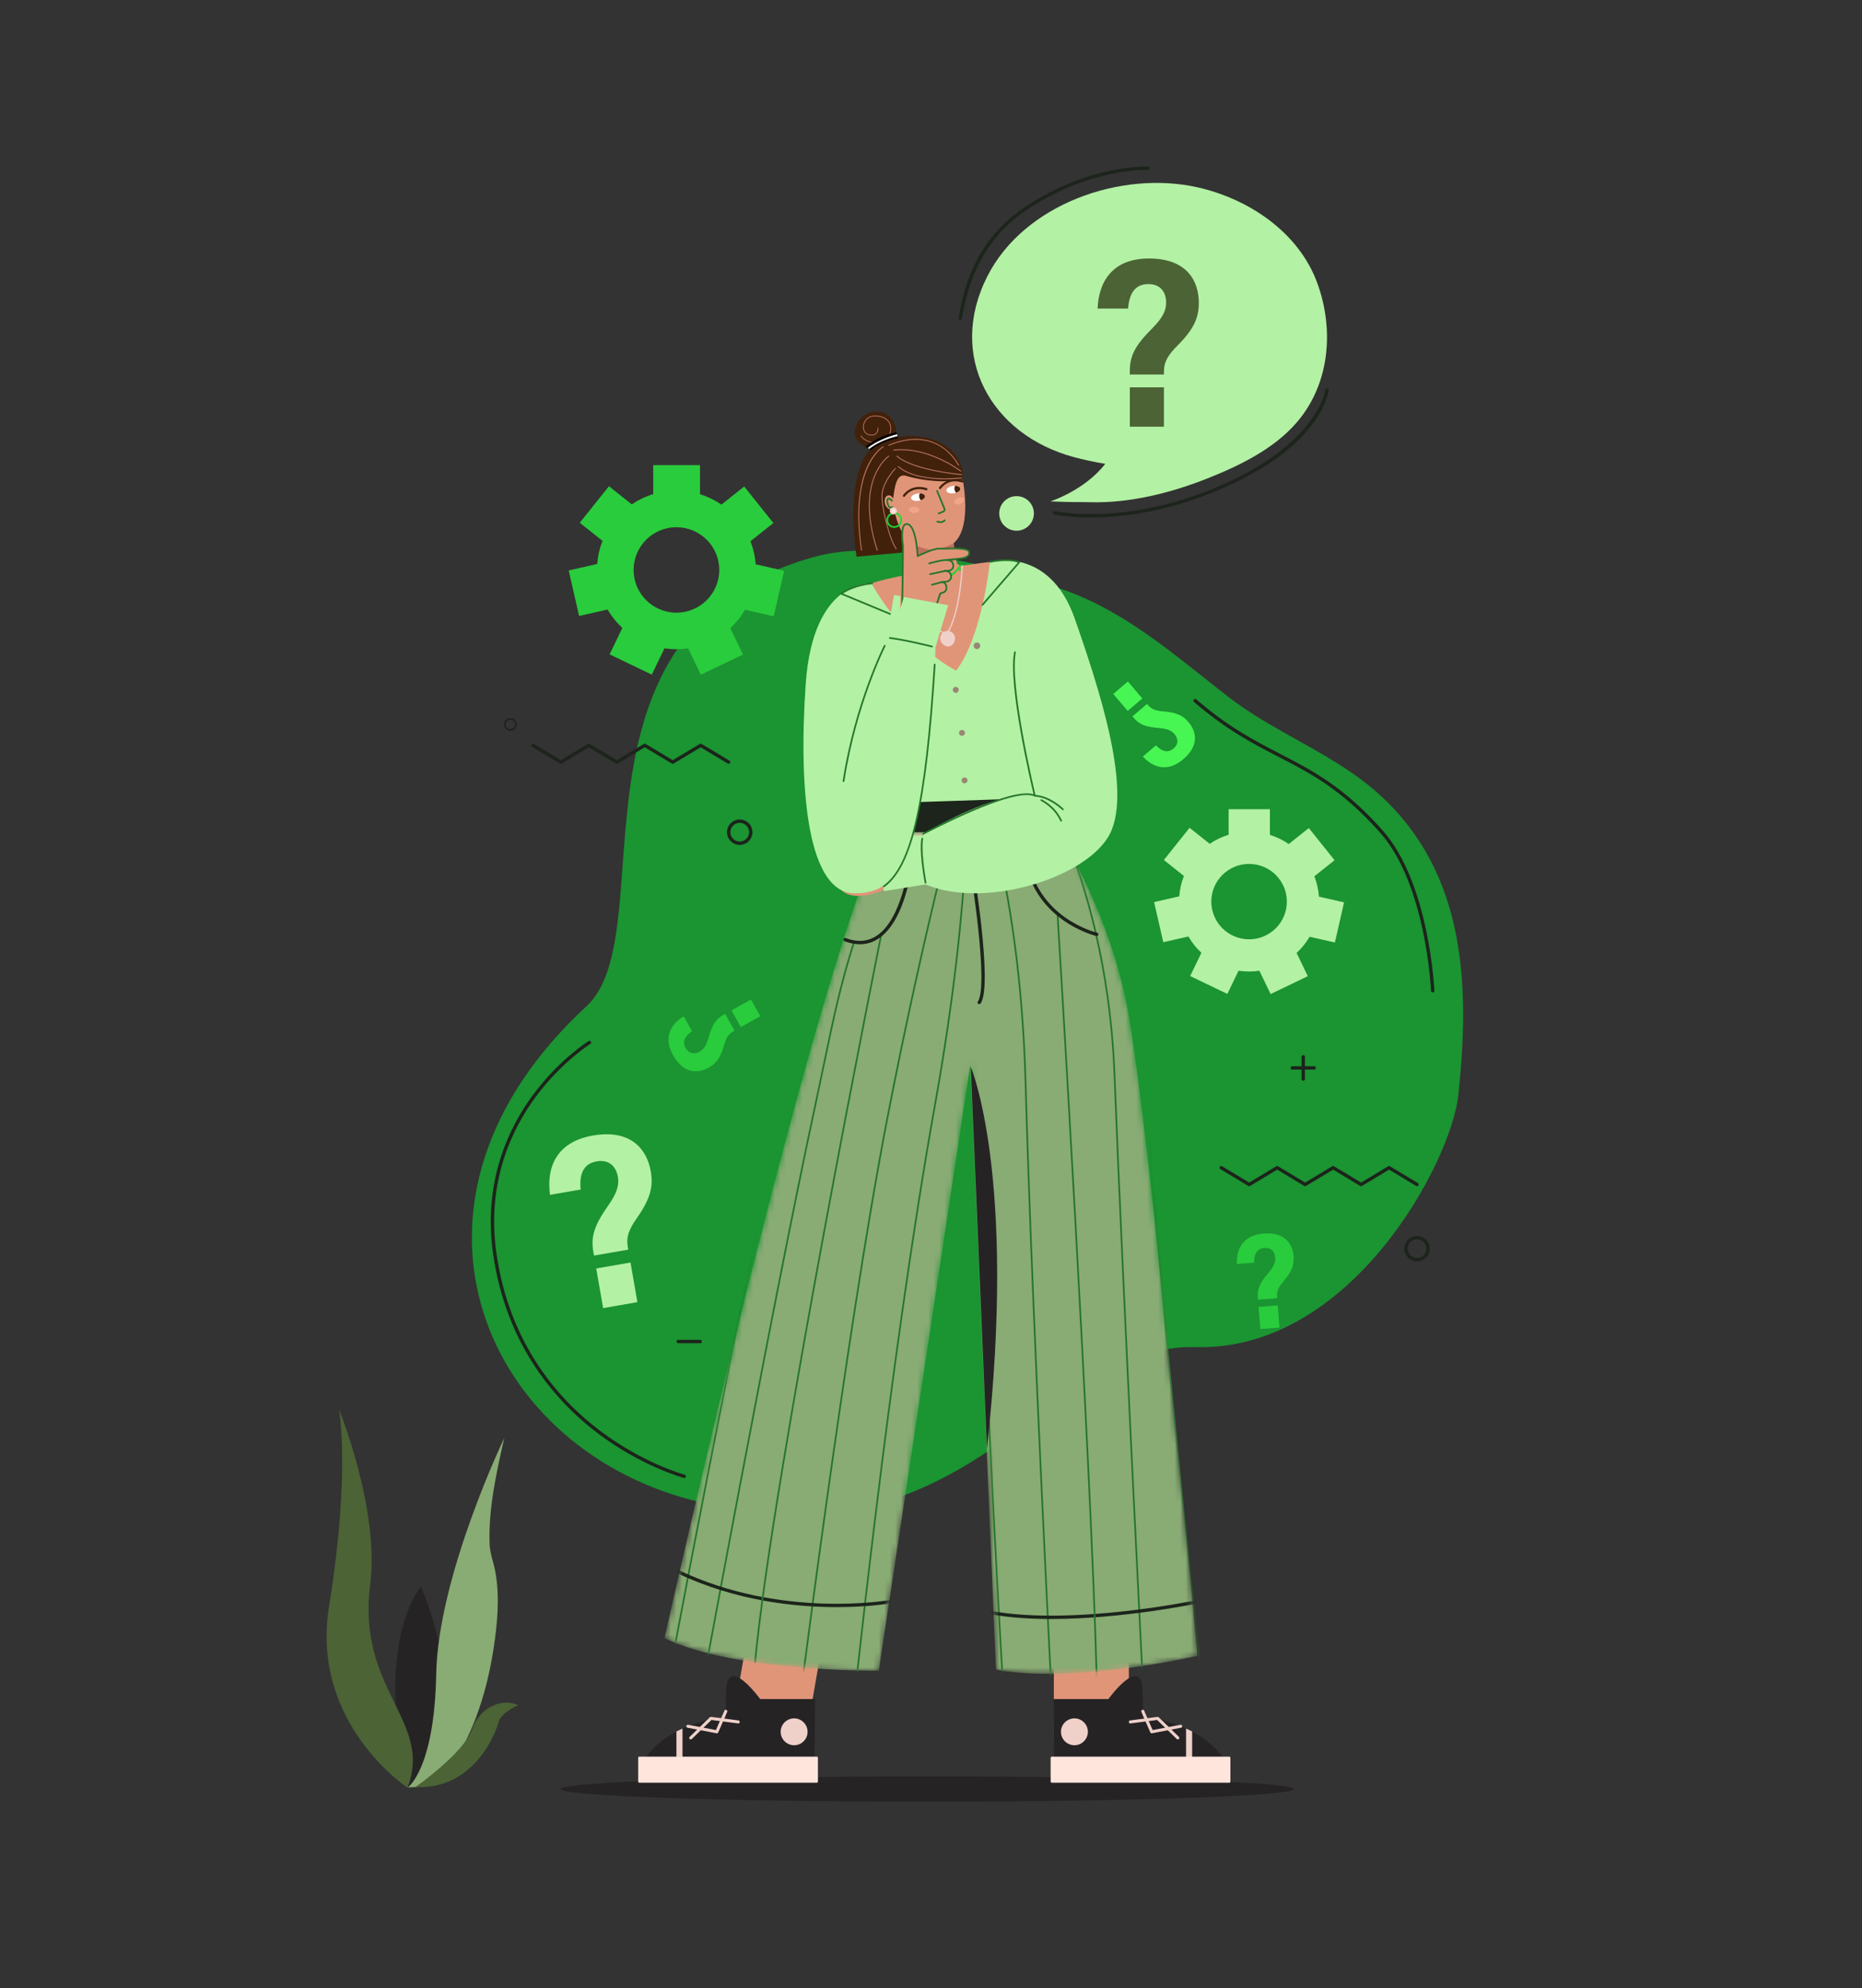 <svg width="340" height="363" viewBox="0 0 340 363" fill="none" xmlns="http://www.w3.org/2000/svg">
<rect x="0" y="0" width="340" height="363" fill="#333333" stroke="none"/>
<path d="M235.104 134.119C231.385 132.024 227.704 129.871 224.334 127.266C214.999 120.051 206.223 112.125 194.965 107.962C182.582 103.383 161.474 98.162 148.848 101.638C100.297 115.003 121.632 170.315 107.086 183.734C68.92 218.942 87.573 263.707 126.187 273.864C177.428 287.343 190.031 245.192 218.358 245.964C246.684 246.737 264.987 212.208 266.295 199.927C268.396 180.198 267.765 159.694 252.099 145.277C247.071 140.65 241.038 137.46 235.104 134.119Z" fill="#1B9432"/>
<path d="M180.334 50.36C187.054 37.224 204.737 31.073 218.651 34.2C228.089 36.322 237.179 42.446 240.551 51.723C243.472 59.758 242.918 69.088 237.661 76.047C233.548 81.494 226.862 84.809 220.647 87.289C213.944 89.962 206.331 91.906 199.069 91.696C197.27 91.644 195.921 91.737 191.808 91.549C191.809 91.549 198.036 89.549 201.818 84.693C199.879 84.372 197.972 83.967 196.126 83.472C180.909 79.398 172.858 64.975 180.334 50.36Z" fill="#B3F1A4"/>
<path d="M169.31 328.963C206.281 328.963 236.251 327.93 236.251 326.655C236.251 325.381 206.281 324.348 169.31 324.348C132.34 324.348 102.37 325.381 102.37 326.655C102.37 327.93 132.34 328.963 169.31 328.963Z" fill="#262325"/>
<path d="M192.429 317.662H206.127V280.536H192.429V317.662Z" fill="#E09579"/>
<path d="M133.075 318.272L146.571 320.613L152.945 284.036L139.45 281.695L133.075 318.272Z" fill="#E09579"/>
<path d="M224.227 322.228C223.195 320.522 221.225 318.02 217.685 316.146V323.124H216.578V315.607C214.452 314.653 211.839 313.928 208.607 313.684C208.607 313.684 208.776 311.835 208.607 308.492C208.285 302.099 202.395 310.222 202.395 310.222H192.353L192.498 324.349H223.56C224.424 324.349 224.674 322.966 224.227 322.228Z" fill="#262325"/>
<path d="M217.685 323.124V316.147C217.332 315.96 216.963 315.78 216.578 315.607V323.124H217.685Z" fill="#EFD1CA"/>
<path d="M198.614 316.598C198.831 315.262 197.922 314.003 196.583 313.786C195.244 313.57 193.982 314.477 193.764 315.813C193.547 317.149 194.456 318.408 195.796 318.625C197.135 318.842 198.397 317.935 198.614 316.598Z" fill="#EFD1CA"/>
<path d="M215.072 317.598C215.003 317.598 214.934 317.572 214.879 317.52L211.292 314.044L206.44 314.677C206.288 314.698 206.149 314.59 206.129 314.438C206.11 314.287 206.216 314.149 206.368 314.129L211.353 313.479C211.437 313.468 211.521 313.496 211.582 313.555L215.266 317.124C215.375 317.23 215.378 317.405 215.271 317.515C215.217 317.57 215.144 317.598 215.072 317.598Z" fill="#EFD1CA"/>
<path d="M210.305 316.479C210.196 316.479 210.095 316.415 210.051 316.313L208.413 312.566C208.352 312.425 208.416 312.263 208.556 312.202C208.698 312.143 208.86 312.205 208.921 312.344L210.47 315.889L215.548 314.922C215.696 314.892 215.844 314.992 215.872 315.141C215.901 315.291 215.803 315.436 215.652 315.464L210.357 316.474C210.339 316.477 210.322 316.479 210.305 316.479Z" fill="#EFD1CA"/>
<path d="M224.467 325.501H192.05C191.938 325.501 191.847 325.411 191.847 325.299V320.946C191.847 320.835 191.938 320.744 192.05 320.744H224.467C224.579 320.744 224.67 320.835 224.67 320.946V325.299C224.67 325.411 224.579 325.501 224.467 325.501Z" fill="#FFE5DC"/>
<path d="M116.973 322.228C118.006 320.522 119.976 318.02 123.515 316.146V323.124H124.623V315.607C126.749 314.653 129.361 313.928 132.593 313.684C132.593 313.684 132.425 311.835 132.593 308.492C132.916 302.099 138.806 310.222 138.806 310.222H148.848L148.703 324.349H117.641C116.776 324.349 116.526 322.966 116.973 322.228Z" fill="#262325"/>
<path d="M123.515 323.124V316.147C123.868 315.96 124.238 315.78 124.623 315.607V323.124H123.515Z" fill="#EFD1CA"/>
<path d="M145.397 318.626C146.737 318.41 147.647 317.152 147.431 315.816C147.215 314.48 145.954 313.571 144.614 313.787C143.275 314.003 142.364 315.261 142.581 316.597C142.797 317.934 144.058 318.842 145.397 318.626Z" fill="#EFD1CA"/>
<path d="M126.128 317.598C126.198 317.598 126.267 317.572 126.321 317.52L129.909 314.044L134.761 314.677C134.912 314.698 135.051 314.59 135.071 314.438C135.091 314.287 134.984 314.149 134.832 314.129L129.848 313.479C129.764 313.468 129.679 313.496 129.619 313.555L125.935 317.124C125.825 317.23 125.823 317.405 125.93 317.515C125.984 317.57 126.056 317.598 126.128 317.598Z" fill="#EFD1CA"/>
<path d="M130.896 316.479C131.004 316.479 131.105 316.415 131.149 316.313L132.787 312.566C132.848 312.425 132.785 312.263 132.644 312.202C132.503 312.143 132.341 312.205 132.28 312.344L130.73 315.889L125.652 314.922C125.505 314.892 125.357 314.992 125.328 315.141C125.3 315.291 125.398 315.436 125.548 315.464L130.844 316.474C130.861 316.477 130.879 316.479 130.896 316.479Z" fill="#EFD1CA"/>
<path d="M116.733 325.501H149.151C149.263 325.501 149.353 325.411 149.353 325.299V320.946C149.353 320.835 149.263 320.744 149.151 320.744H116.733C116.621 320.744 116.53 320.835 116.53 320.946V325.299C116.53 325.411 116.621 325.501 116.733 325.501Z" fill="#FFE5DC"/>
<mask id="mask0_1045_75009" style="mask-type:luminance" maskUnits="userSpaceOnUse" x="121" y="144" width="98" height="162">
<path d="M189.043 145.295C189.043 145.295 201.843 162.342 205.936 184.445C210.03 206.547 218.666 302.335 218.666 302.335C218.666 302.335 196.55 307.511 181.861 304.869L177.177 194.39L160.468 305.057C160.468 305.057 134.096 305.342 121.334 299.096C121.334 299.096 151.547 163.514 164.103 146.697C164.103 146.697 176.04 143.613 189.043 145.295Z" fill="white"/>
</mask>
<g mask="url(#mask0_1045_75009)">
<path d="M188.945 145.277C188.945 145.277 201.843 162.342 205.936 184.444C210.03 206.546 218.666 302.334 218.666 302.334C218.666 302.334 196.55 307.511 181.861 304.868L177.177 194.39L160.468 305.056C160.468 305.056 134.096 305.342 121.334 299.095C121.334 299.095 151.547 163.514 164.103 146.697C164.103 146.697 175.942 143.595 188.945 145.277Z" fill="#89AB74"/>
</g>
<mask id="mask1_1045_75009" style="mask-type:luminance" maskUnits="userSpaceOnUse" x="121" y="144" width="98" height="162">
<path d="M189.043 145.295C189.043 145.295 201.843 162.342 205.936 184.445C210.03 206.547 218.666 302.335 218.666 302.335C218.666 302.335 196.55 307.511 181.861 304.869L177.177 194.39L160.468 305.057C160.468 305.057 134.096 305.342 121.334 299.096C121.334 299.096 151.547 163.514 164.103 146.697C164.103 146.697 176.04 143.613 189.043 145.295Z" fill="white"/>
</mask>
<g mask="url(#mask1_1045_75009)">
<path d="M220.279 314.203C220.202 314.203 220.135 314.146 220.126 314.067C220.039 313.298 211.311 236.668 209.168 198.546C208.051 178.656 202.645 162.949 198.307 153.275C193.606 142.792 189.112 136.938 189.067 136.88C189.015 136.813 189.027 136.717 189.095 136.665C189.161 136.613 189.258 136.625 189.31 136.693C189.355 136.751 193.867 142.627 198.583 153.14C202.934 162.839 208.355 178.587 209.475 198.529C211.618 236.643 220.344 313.263 220.432 314.032C220.442 314.117 220.381 314.193 220.297 314.202C220.291 314.203 220.285 314.203 220.279 314.203Z" fill="#24752B"/>
<path d="M209.039 314.524C208.958 314.524 208.89 314.46 208.886 314.378C208.845 313.583 204.822 234.405 203.355 196.302C202.59 176.421 197.968 161.375 194.225 152.255C190.17 142.373 186.245 137.124 186.206 137.072C186.155 137.005 186.168 136.908 186.236 136.857C186.304 136.806 186.401 136.819 186.452 136.887C186.491 136.939 190.435 142.211 194.505 152.126C198.259 161.271 202.895 176.357 203.663 196.29C205.129 234.391 209.152 313.567 209.193 314.362C209.197 314.447 209.131 314.519 209.047 314.523C209.044 314.524 209.041 314.524 209.039 314.524Z" fill="#24752B"/>
<path d="M192.353 315.761C192.271 315.761 192.203 315.697 192.199 315.615C192.161 314.896 188.386 243.203 187.105 197.421C186.041 159.378 177.246 138.743 177.158 138.539C177.124 138.461 177.16 138.371 177.238 138.337C177.317 138.303 177.407 138.339 177.441 138.417C177.529 138.621 186.346 159.304 187.413 197.413C188.693 243.191 192.469 314.88 192.507 315.599C192.511 315.684 192.446 315.756 192.361 315.76C192.358 315.761 192.356 315.761 192.353 315.761Z" fill="#24752B"/>
<path d="M183.584 315.165C183.503 315.165 183.436 315.102 183.431 315.021C183.384 314.264 178.721 238.857 178.604 200.783C178.604 200.698 178.673 200.629 178.757 200.629C178.758 200.629 178.758 200.629 178.758 200.629C178.843 200.629 178.911 200.697 178.912 200.782C179.028 238.847 183.691 314.245 183.738 315.002C183.743 315.087 183.679 315.16 183.594 315.165C183.591 315.165 183.587 315.165 183.584 315.165Z" fill="#24752B"/>
<path d="M155.385 316.258C155.38 316.258 155.375 316.258 155.369 316.257C155.285 316.249 155.223 316.173 155.232 316.089C155.299 315.422 162.106 248.895 170.56 201.803C177.741 161.801 176.474 139.684 176.461 139.466C176.455 139.381 176.52 139.308 176.605 139.303C176.696 139.299 176.763 139.362 176.768 139.447C176.782 139.666 178.051 161.814 170.863 201.857C162.411 248.938 155.606 315.454 155.538 316.12C155.53 316.199 155.463 316.258 155.385 316.258Z" fill="#24752B"/>
<path d="M145.019 318.807C145.012 318.807 145.006 318.807 145 318.806C144.915 318.796 144.855 318.719 144.866 318.635C144.959 317.886 154.276 243.346 161.875 204.154C169.128 166.747 175.857 143.1 175.925 142.865C175.948 142.784 176.032 142.737 176.115 142.76C176.197 142.783 176.244 142.868 176.22 142.949C176.153 143.184 169.427 166.819 162.177 204.212C154.581 243.394 145.265 317.924 145.171 318.673C145.162 318.75 145.095 318.807 145.019 318.807Z" fill="#24752B"/>
<path d="M127.079 314.524C127.07 314.524 127.061 314.524 127.052 314.522C126.968 314.507 126.913 314.427 126.928 314.343C127.064 313.596 140.664 239.151 148.697 201.869C149.327 198.946 149.884 196.274 150.375 193.917C152.095 185.662 153.338 179.698 155.8 171.965C155.825 171.884 155.912 171.839 155.993 171.865C156.074 171.89 156.118 171.977 156.093 172.057C153.636 179.776 152.394 185.733 150.676 193.979C150.185 196.337 149.628 199.009 148.998 201.934C140.966 239.21 127.367 313.651 127.23 314.398C127.217 314.472 127.152 314.524 127.079 314.524Z" fill="#24752B"/>
<path d="M121.334 310.893C121.325 310.893 121.315 310.893 121.306 310.891C121.223 310.875 121.167 310.796 121.182 310.712C121.311 310.013 134.166 240.328 143.842 198.513C152.455 161.29 166.378 137.859 166.518 137.627C166.562 137.554 166.657 137.531 166.729 137.574C166.802 137.618 166.825 137.712 166.782 137.785C166.642 138.017 152.743 161.41 144.142 198.582C134.467 240.39 121.614 310.069 121.485 310.768C121.471 310.842 121.407 310.893 121.334 310.893Z" fill="#24752B"/>
</g>
<mask id="mask2_1045_75009" style="mask-type:luminance" maskUnits="userSpaceOnUse" x="121" y="144" width="98" height="162">
<path d="M189.043 145.295C189.043 145.295 201.843 162.342 205.936 184.445C210.03 206.547 218.666 302.335 218.666 302.335C218.666 302.335 196.55 307.511 181.861 304.869L177.177 194.39L160.468 305.057C160.468 305.057 134.096 305.342 121.334 299.096C121.334 299.096 151.547 163.514 164.103 146.697C164.103 146.697 176.04 143.613 189.043 145.295Z" fill="white"/>
</mask>
<g mask="url(#mask2_1045_75009)">
<path d="M191.946 295.609C188.17 295.609 184.425 295.376 181.038 294.773C180.871 294.744 180.76 294.584 180.789 294.417C180.819 294.25 180.977 294.138 181.146 294.169C196.123 296.832 218.243 292.223 218.464 292.176C218.63 292.142 218.794 292.247 218.829 292.413C218.864 292.579 218.758 292.742 218.592 292.777C218.419 292.814 205.002 295.609 191.946 295.609Z" fill="#1C241B"/>
</g>
<mask id="mask3_1045_75009" style="mask-type:luminance" maskUnits="userSpaceOnUse" x="121" y="144" width="98" height="162">
<path d="M189.043 145.295C189.043 145.295 201.843 162.342 205.936 184.445C210.03 206.547 218.666 302.335 218.666 302.335C218.666 302.335 196.55 307.511 181.861 304.869L177.177 194.39L160.468 305.057C160.468 305.057 134.096 305.342 121.334 299.096C121.334 299.096 151.547 163.514 164.103 146.697C164.103 146.697 176.04 143.613 189.043 145.295Z" fill="white"/>
</mask>
<g mask="url(#mask3_1045_75009)">
<path d="M152.789 293.441C145.256 293.441 134.298 292.331 123.665 287.238C123.512 287.164 123.447 286.981 123.521 286.828C123.595 286.676 123.779 286.611 123.931 286.685C142.504 295.582 162.074 292.21 162.27 292.175C162.437 292.143 162.597 292.256 162.627 292.423C162.657 292.589 162.546 292.749 162.379 292.779C162.293 292.794 158.539 293.441 152.789 293.441Z" fill="#1C241B"/>
</g>
<mask id="mask4_1045_75009" style="mask-type:luminance" maskUnits="userSpaceOnUse" x="121" y="144" width="98" height="162">
<path d="M189.043 145.295C189.043 145.295 201.843 162.342 205.936 184.445C210.03 206.547 218.666 302.335 218.666 302.335C218.666 302.335 196.55 307.511 181.861 304.869L177.177 194.39L160.468 305.057C160.468 305.057 134.096 305.342 121.334 299.096C121.334 299.096 151.547 163.514 164.103 146.697C164.103 146.697 176.04 143.613 189.043 145.295Z" fill="white"/>
</mask>
<g mask="url(#mask4_1045_75009)">
<path d="M200.261 306.799C200.178 306.799 200.11 306.733 200.108 306.65C199.129 267.71 193.009 167.871 192.948 166.868C192.943 166.783 193.007 166.71 193.092 166.705C193.178 166.703 193.25 166.765 193.255 166.849C193.316 167.853 199.436 267.697 200.415 306.642C200.417 306.727 200.35 306.797 200.265 306.799C200.264 306.799 200.263 306.799 200.261 306.799Z" fill="#24752B"/>
</g>
<mask id="mask5_1045_75009" style="mask-type:luminance" maskUnits="userSpaceOnUse" x="121" y="144" width="98" height="162">
<path d="M189.043 145.295C189.043 145.295 201.843 162.342 205.936 184.445C210.03 206.547 218.666 302.335 218.666 302.335C218.666 302.335 196.55 307.511 181.861 304.869L177.177 194.39L160.468 305.057C160.468 305.057 134.096 305.342 121.334 299.096C121.334 299.096 151.547 163.514 164.103 146.697C164.103 146.697 176.04 143.613 189.043 145.295Z" fill="white"/>
</mask>
<g mask="url(#mask5_1045_75009)">
<path d="M137.872 303.677C137.867 303.677 137.862 303.677 137.858 303.677C137.773 303.669 137.711 303.594 137.719 303.509C140.889 269.68 160.575 171.558 160.774 170.571C160.791 170.487 160.872 170.433 160.955 170.45C161.038 170.467 161.092 170.548 161.076 170.631C160.877 171.618 141.194 269.724 138.025 303.538C138.017 303.618 137.951 303.677 137.872 303.677Z" fill="#24752B"/>
</g>
<path d="M164.39 151.947H190.948V145.712H164.39V151.947Z" fill="#1C241B"/>
<path d="M178.803 183.352C178.741 183.352 178.679 183.334 178.624 183.295C178.486 183.197 178.454 183.005 178.552 182.867C180.335 180.373 178.008 163.646 176.961 157.41C176.933 157.243 177.046 157.085 177.214 157.057C177.38 157.029 177.54 157.142 177.568 157.309C177.723 158.234 181.349 180.013 179.053 183.223C178.993 183.308 178.899 183.352 178.803 183.352Z" fill="#1C241B"/>
<path d="M200.262 170.908C200.24 170.908 200.217 170.906 200.194 170.901C200.075 170.874 188.254 168.086 186.953 155.646C186.935 155.477 187.058 155.326 187.227 155.308C187.398 155.291 187.547 155.413 187.565 155.582C188.82 167.576 200.214 170.276 200.329 170.302C200.495 170.339 200.599 170.503 200.562 170.669C200.529 170.812 200.402 170.908 200.262 170.908Z" fill="#1C241B"/>
<path d="M157.014 172.408C156.124 172.408 155.189 172.225 154.215 171.858C154.056 171.798 153.975 171.621 154.035 171.462C154.096 171.303 154.273 171.224 154.432 171.283C156.482 172.056 158.328 171.948 159.919 170.962C164.901 167.873 166.002 157.224 166.013 157.117C166.029 156.948 166.179 156.825 166.349 156.841C166.518 156.858 166.642 157.008 166.625 157.177C166.581 157.627 165.484 168.234 160.245 171.483C159.25 172.1 158.169 172.408 157.014 172.408Z" fill="#1C241B"/>
<path d="M164.34 161.167C164.34 161.167 157.01 165.365 153.84 162.712C150.669 160.059 154.903 154.688 154.903 154.688L164.34 161.167Z" fill="#E09579"/>
<path d="M166.05 103.977L165.159 96.469L173.809 97.246L174.639 102.502C174.719 103.012 175.196 103.361 175.707 103.287C178.655 102.86 180.758 102.595 180.758 102.595C180.758 102.595 181.511 126.3 174.442 124.258C167.373 122.215 159.148 106.495 159.148 106.495C160.626 105.997 162.839 105.488 165.294 105.01C165.778 104.916 166.108 104.465 166.05 103.977Z" fill="#E09579"/>
<path d="M156.093 79.09C156.093 81.274 159.084 82.275 161.273 82.275C163.463 82.275 163.638 81.274 163.638 79.09C163.638 76.906 162.247 75.135 160.058 75.135C157.868 75.135 156.093 76.906 156.093 79.09Z" fill="#42210B"/>
<path d="M156.408 101.642C156.408 101.642 153.497 84.293 160.591 80.86C166.74 77.884 176.216 80.285 175.793 87.61C175.793 87.61 168.766 88.778 165.057 86.979C163.638 86.29 164.652 93.646 165.276 97.904C165.525 99.604 165.608 100.814 165.608 100.814L156.408 101.642Z" fill="#42210B"/>
<path d="M166.668 99.292C164.796 98.149 163.828 95.631 163.304 93.197C163.304 93.197 161.74 93.235 161.57 91.731C161.399 90.227 162.661 90.186 162.976 90.896C163.236 91.483 163.1 88.699 164.051 87.321C164.34 86.901 164.871 86.717 165.359 86.865C166.836 87.312 171.075 88.379 175.793 87.609C175.793 87.609 178.198 99.346 172.021 100.044C172.021 100.044 169.009 100.72 166.668 99.292Z" fill="#E09579"/>
<path d="M172.566 87.505C169.909 87.505 166.143 87.13 163.968 85.249C163.934 85.219 163.931 85.168 163.96 85.134C163.99 85.1 164.041 85.096 164.075 85.125C167.617 88.19 175.5 87.189 175.579 87.178C175.624 87.173 175.665 87.204 175.671 87.249C175.677 87.293 175.645 87.334 175.601 87.34C175.569 87.344 174.305 87.505 172.566 87.505Z" fill="#BC7964"/>
<path d="M175.59 86.734C175.587 86.734 175.585 86.734 175.583 86.734C175.497 86.727 166.892 86.031 163.713 83.335C163.679 83.306 163.674 83.254 163.704 83.22C163.733 83.186 163.785 83.182 163.819 83.211C166.958 85.873 175.51 86.564 175.596 86.571C175.641 86.575 175.675 86.614 175.671 86.659C175.668 86.701 175.632 86.734 175.59 86.734Z" fill="#BC7964"/>
<path d="M175.43 86.097C175.413 86.097 175.395 86.091 175.38 86.08C175.321 86.035 169.42 81.549 163.2 82.27C163.156 82.276 163.115 82.244 163.11 82.199C163.104 82.154 163.136 82.114 163.181 82.109C169.469 81.381 175.42 85.905 175.48 85.951C175.516 85.978 175.522 86.03 175.495 86.065C175.479 86.086 175.454 86.097 175.43 86.097Z" fill="#BC7964"/>
<path d="M175.047 85.044C175.016 85.044 174.987 85.027 174.973 84.998C174.964 84.979 174.065 83.123 172.065 81.758C170.222 80.499 167.036 79.41 162.327 81.371C162.286 81.388 162.238 81.369 162.221 81.327C162.203 81.286 162.223 81.238 162.265 81.221C171.418 77.409 175.084 84.852 175.12 84.928C175.139 84.968 175.122 85.017 175.082 85.036C175.07 85.042 175.058 85.044 175.047 85.044Z" fill="#BC7964"/>
<path d="M163.638 100.285C163.613 100.285 163.588 100.273 163.572 100.25C162.337 98.52 160.751 92.231 161.001 90.055C161.257 87.822 163.397 85.504 163.419 85.481C163.45 85.448 163.502 85.446 163.534 85.477C163.567 85.507 163.569 85.559 163.538 85.592C163.517 85.615 161.413 87.894 161.163 90.073C160.916 92.226 162.484 98.445 163.705 100.156C163.731 100.193 163.722 100.244 163.686 100.27C163.671 100.28 163.655 100.285 163.638 100.285Z" fill="#BC7964"/>
<path d="M160.187 100.539C160.153 100.539 160.121 100.517 160.109 100.483C157.923 93.79 158.617 89.453 159.584 86.993C160.635 84.319 162.234 83.216 162.25 83.205C162.288 83.18 162.339 83.19 162.364 83.227C162.389 83.264 162.379 83.315 162.342 83.34C162.326 83.351 160.763 84.432 159.731 87.065C158.777 89.499 158.096 93.793 160.265 100.433C160.279 100.475 160.255 100.521 160.212 100.535C160.204 100.538 160.195 100.539 160.187 100.539Z" fill="#BC7964"/>
<path d="M157.311 100.54C157.271 100.54 157.236 100.51 157.23 100.47C156.039 92.421 157.184 87.701 158.355 85.158C159.63 82.389 161.17 81.546 161.235 81.512C161.275 81.49 161.324 81.505 161.346 81.545C161.367 81.585 161.352 81.634 161.312 81.655C161.25 81.689 155.128 85.153 157.392 100.446C157.398 100.491 157.367 100.532 157.323 100.539C157.319 100.539 157.315 100.54 157.311 100.54Z" fill="#BC7964"/>
<path d="M162.663 92.849C162.531 92.849 162.403 92.792 162.288 92.679C161.911 92.307 161.721 91.314 161.971 91.018C162.047 90.928 162.149 90.88 162.265 90.879C162.266 90.879 162.267 90.879 162.268 90.879C162.588 90.879 162.923 91.246 162.987 91.32C163.043 91.383 163.036 91.48 162.972 91.536C162.908 91.592 162.811 91.585 162.755 91.521C162.633 91.381 162.402 91.186 162.268 91.186C162.255 91.189 162.228 91.191 162.206 91.216C162.108 91.333 162.186 92.146 162.504 92.46C162.586 92.54 162.684 92.595 162.851 92.452C162.914 92.397 163.012 92.403 163.068 92.468C163.123 92.532 163.116 92.629 163.052 92.684C162.924 92.794 162.792 92.849 162.663 92.849Z" fill="#24752B"/>
<path d="M160.086 80.931C158.828 80.931 157.407 80.284 157.204 79.616C157.193 79.579 157.213 79.541 157.25 79.529C157.287 79.518 157.326 79.539 157.337 79.576C157.504 80.128 158.8 80.793 160.084 80.793C160.093 80.793 160.102 80.793 160.112 80.793C160.806 80.787 162.031 80.571 162.431 79.179C162.73 78.137 162.575 77.319 161.971 76.749C161.152 75.977 159.695 75.898 159 76.139C158.069 76.463 157.654 77.385 157.726 78.127C157.791 78.801 158.206 79.257 158.835 79.347C159.319 79.416 159.687 79.335 159.93 79.106C160.304 78.755 160.26 78.162 160.259 78.156C160.256 78.118 160.285 78.084 160.323 78.081C160.36 78.077 160.394 78.106 160.398 78.144C160.4 78.171 160.449 78.808 160.026 79.207C159.75 79.466 159.343 79.559 158.815 79.484C158.129 79.386 157.658 78.871 157.588 78.141C157.51 77.344 157.955 76.356 158.955 76.009C159.7 75.75 161.196 75.828 162.066 76.649C162.51 77.067 162.956 77.852 162.564 79.217C162.14 80.696 160.846 80.926 160.113 80.931C160.104 80.931 160.095 80.931 160.086 80.931Z" fill="#BC7964"/>
<path d="M158.737 81.96C160.768 80.39 163.156 79.791 163.876 79.615L163.987 79.993C163.311 80.16 161.021 80.59 159.038 82.174L158.737 81.96Z" fill="black"/>
<path d="M158.439 81.757C160.556 80.153 163.214 79.392 163.772 79.262L163.883 79.639C163.401 79.753 160.816 80.333 158.737 81.959L158.439 81.757Z" fill="white"/>
<path d="M158.009 81.583C160.059 79.75 163.145 79.017 163.664 78.897L163.775 79.274C163.341 79.375 160.54 80.122 158.439 81.757L158.009 81.583Z" fill="black"/>
<path d="M165.066 90.727C165.029 90.727 164.991 90.717 164.957 90.695C164.863 90.635 164.836 90.51 164.896 90.416C164.91 90.394 166.34 88.218 169.212 89.126C169.319 89.159 169.378 89.273 169.344 89.379C169.311 89.486 169.197 89.545 169.09 89.511C166.521 88.7 165.288 90.555 165.237 90.634C165.199 90.694 165.133 90.727 165.066 90.727Z" fill="#42210B"/>
<path d="M171.653 89.307C171.616 89.307 171.578 89.297 171.544 89.275C171.45 89.215 171.422 89.09 171.483 88.996C171.497 88.974 172.927 86.798 175.799 87.706C175.906 87.739 175.965 87.853 175.931 87.959C175.898 88.066 175.785 88.125 175.677 88.091C173.11 87.281 171.876 89.135 171.824 89.214C171.785 89.274 171.72 89.307 171.653 89.307Z" fill="#42210B"/>
<path d="M167.869 90.739C167.831 90.486 167.873 90.25 167.969 90.086C167.828 90.08 167.678 90.087 167.523 90.111C166.83 90.215 166.313 90.598 166.369 90.965C166.425 91.333 167.032 91.546 167.725 91.441C167.88 91.417 168.026 91.38 168.159 91.332C168.018 91.204 167.907 90.991 167.869 90.739Z" fill="white"/>
<path d="M168.879 90.585C168.835 90.3 168.46 90.109 167.97 90.086C167.873 90.25 167.831 90.486 167.869 90.738C167.907 90.991 168.018 91.204 168.159 91.332C168.62 91.165 168.922 90.871 168.879 90.585Z" fill="#42210B"/>
<path d="M174.306 89.361C174.267 89.108 174.31 88.871 174.408 88.707C174.269 88.701 174.121 88.709 173.969 88.732C173.277 88.837 172.76 89.219 172.816 89.587C172.872 89.954 173.479 90.166 174.172 90.062C174.323 90.039 174.467 90.002 174.597 89.956C174.456 89.828 174.344 89.614 174.306 89.361Z" fill="white"/>
<path d="M175.325 89.207C175.282 88.92 174.902 88.728 174.408 88.707C174.31 88.871 174.267 89.108 174.306 89.361C174.344 89.615 174.456 89.828 174.597 89.956C175.063 89.79 175.369 89.494 175.325 89.207Z" fill="#42210B"/>
<path d="M167.855 93.101C167.855 93.418 167.431 93.675 166.908 93.675C166.385 93.675 165.961 93.418 165.961 93.101C165.961 92.784 166.385 92.527 166.908 92.527C167.431 92.527 167.855 92.784 167.855 93.101Z" fill="#F4A587"/>
<path d="M176.006 91.041C176.149 91.324 175.887 91.744 175.42 91.979C174.954 92.214 174.459 92.175 174.316 91.892C174.173 91.61 174.435 91.19 174.902 90.955C175.369 90.719 175.863 90.758 176.006 91.041Z" fill="#F4A587"/>
<path d="M171.401 93.905C171.341 93.905 171.284 93.87 171.259 93.81C171.227 93.732 171.264 93.642 171.343 93.61L172.178 93.266C172.309 93.212 172.37 93.083 172.322 92.967L170.972 89.698C170.94 89.62 170.977 89.53 171.055 89.498C171.135 89.466 171.224 89.503 171.256 89.581L172.606 92.85C172.72 93.123 172.583 93.431 172.295 93.549L171.46 93.894C171.441 93.901 171.421 93.905 171.401 93.905Z" fill="#24752B"/>
<path d="M171.729 95.491C171.394 95.491 171.114 95.386 171.092 95.377C171.013 95.347 170.974 95.258 171.004 95.179C171.035 95.1 171.124 95.061 171.203 95.091C171.211 95.094 171.998 95.387 172.371 94.907C172.423 94.84 172.519 94.828 172.587 94.88C172.654 94.932 172.666 95.028 172.614 95.095C172.372 95.407 172.028 95.491 171.729 95.491Z" fill="#24752B"/>
<path d="M159.148 106.495C161.772 111.297 165.238 115.05 168.222 117.708L170.818 118.188C170.783 118.759 170.8 119.415 170.763 119.973C172.844 121.556 174.588 122.455 174.588 122.455C179.367 116.209 180.758 102.594 180.758 102.594C180.758 102.594 191.562 99.552 196.239 112.926C200.764 125.863 207.153 145.278 202.263 152.966C197.373 160.654 179.434 165.922 169.019 161.486L168.359 152.365C168.359 152.365 177.026 147.243 182.885 145.936L167.968 146.441C165.395 160.103 161.87 163.073 156.114 163.108C147.602 163.159 145.753 144.878 147.117 124.938C148.442 105.575 159.148 106.495 159.148 106.495Z" fill="#B3F1A4"/>
<path d="M154.03 142.789C154.023 142.789 154.015 142.788 154.007 142.787C153.923 142.774 153.865 142.696 153.878 142.612C156.024 128.576 161.356 117.944 161.41 117.838C161.449 117.763 161.541 117.732 161.617 117.77C161.693 117.809 161.723 117.901 161.685 117.977C161.631 118.082 156.32 128.673 154.182 142.658C154.17 142.734 154.105 142.789 154.03 142.789Z" fill="#24752B"/>
<path d="M168.359 152.52C168.304 152.52 168.251 152.491 168.223 152.439C168.183 152.365 168.211 152.271 168.286 152.231C168.956 151.87 184.395 143.604 188.726 145.025C188.115 142.451 184.05 124.935 185.182 119.064C185.198 118.98 185.279 118.926 185.362 118.942C185.445 118.958 185.5 119.039 185.484 119.122C184.3 125.264 189.046 145.044 189.094 145.243C189.108 145.301 189.087 145.362 189.041 145.4C188.993 145.437 188.93 145.443 188.876 145.417C185.136 143.55 168.598 152.412 168.432 152.502C168.409 152.514 168.384 152.52 168.359 152.52Z" fill="#24752B"/>
<path d="M194.081 147.93C194.042 147.93 194.003 147.915 193.973 147.886C193.95 147.863 191.637 145.609 189.033 145.447C188.949 145.442 188.884 145.369 188.889 145.285C188.895 145.2 188.96 145.135 189.053 145.141C191.773 145.31 194.092 147.572 194.189 147.668C194.249 147.727 194.25 147.824 194.19 147.884C194.16 147.915 194.121 147.93 194.081 147.93Z" fill="#24752B"/>
<path d="M193.76 150.012C193.702 150.012 193.646 149.979 193.62 149.922C192.455 147.365 190.106 146.245 190.083 146.234C190.006 146.198 189.973 146.107 190.009 146.03C190.045 145.953 190.137 145.92 190.213 145.956C190.313 146.003 192.686 147.132 193.9 149.795C193.935 149.872 193.901 149.963 193.824 149.998C193.803 150.008 193.781 150.012 193.76 150.012Z" fill="#24752B"/>
<path d="M179.41 110.578C179.374 110.578 179.338 110.566 179.309 110.541C179.245 110.486 179.238 110.389 179.293 110.325L185.854 102.728C184.006 102.059 180.824 102.737 180.791 102.744C180.707 102.762 180.626 102.709 180.608 102.627C180.59 102.544 180.642 102.462 180.725 102.444C180.869 102.413 184.272 101.688 186.174 102.525C186.218 102.544 186.251 102.584 186.261 102.631C186.272 102.679 186.26 102.729 186.228 102.765L179.526 110.525C179.496 110.56 179.453 110.578 179.41 110.578Z" fill="#24752B"/>
<path d="M163.079 112.485C163.059 112.485 163.039 112.481 163.02 112.473L153.569 108.549C153.519 108.528 153.483 108.483 153.476 108.43C153.468 108.376 153.488 108.323 153.53 108.288C153.607 108.225 155.456 106.734 159.231 106.358C159.317 106.352 159.391 106.411 159.4 106.495C159.408 106.58 159.346 106.655 159.262 106.663C156.299 106.958 154.526 107.979 153.941 108.371L163.138 112.19C163.216 112.222 163.253 112.312 163.221 112.39C163.196 112.449 163.139 112.485 163.079 112.485Z" fill="#24752B"/>
<path d="M173.978 125.96C173.978 126.259 174.221 126.501 174.52 126.501C174.819 126.501 175.062 126.259 175.062 125.96C175.062 125.662 174.819 125.42 174.52 125.42C174.221 125.42 173.978 125.662 173.978 125.96Z" fill="#998675"/>
<path d="M175.115 133.816C175.115 134.114 175.358 134.357 175.657 134.357C175.956 134.357 176.199 134.115 176.199 133.816C176.199 133.517 175.956 133.275 175.657 133.275C175.358 133.275 175.115 133.517 175.115 133.816Z" fill="#998675"/>
<path d="M175.583 142.492C175.583 142.79 175.825 143.032 176.125 143.032C176.424 143.032 176.666 142.79 176.666 142.492C176.666 142.193 176.424 141.951 176.125 141.951C175.825 141.951 175.583 142.193 175.583 142.492Z" fill="#998675"/>
<path d="M177.788 117.907C177.788 118.239 178.058 118.508 178.39 118.508C178.723 118.508 178.992 118.239 178.992 117.907C178.992 117.576 178.723 117.307 178.39 117.307C178.058 117.307 177.788 117.576 177.788 117.907Z" fill="#998675"/>
<path d="M168.359 152.365H160.321L161.204 160.533H162.548L161.253 161.167L161.389 162.712L169.019 161.486L168.359 152.365Z" fill="#B3F1A4"/>
<path d="M161.204 160.688C161.126 160.688 161.059 160.63 161.051 160.551L160.168 152.383C160.163 152.34 160.177 152.296 160.206 152.264C160.235 152.232 160.277 152.213 160.321 152.213H168.359C168.444 152.213 168.513 152.281 168.513 152.366C168.513 152.451 168.444 152.52 168.359 152.52H160.492L161.357 160.518C161.366 160.602 161.305 160.678 161.22 160.687C161.215 160.688 161.209 160.688 161.204 160.688Z" fill="#C7B299"/>
<path d="M168.996 161.322C168.923 161.322 168.858 161.269 168.845 161.195C167.734 154.977 168.244 153.158 168.267 153.084C168.291 153.003 168.377 152.957 168.457 152.981C168.539 153.005 168.585 153.09 168.562 153.171C168.557 153.189 168.055 155.026 169.148 161.141C169.163 161.225 169.107 161.304 169.023 161.319C169.014 161.321 169.005 161.322 168.996 161.322Z" fill="#24752B"/>
<path d="M166.97 151.512C166.97 151.512 165.173 159.857 161.563 161.838L155.946 158.773L156.187 149.363L166.97 151.512Z" fill="#B3F1A4"/>
<path d="M161.395 161.99C161.347 161.99 161.3 161.968 161.27 161.926C161.22 161.857 161.236 161.761 161.304 161.712C166.342 158.089 168.927 146.767 170.522 121.332C170.527 121.247 170.593 121.181 170.685 121.188C170.77 121.193 170.834 121.266 170.829 121.351C169.227 146.89 166.607 158.277 161.484 161.961C161.457 161.98 161.426 161.99 161.395 161.99Z" fill="#24752B"/>
<path d="M163.285 96.385C162.498 96.385 161.857 95.746 161.857 94.961C161.857 94.176 162.498 93.537 163.285 93.537C164.072 93.537 164.712 94.176 164.712 94.961C164.712 95.746 164.072 96.385 163.285 96.385ZM163.285 93.844C162.667 93.844 162.165 94.345 162.165 94.961C162.165 95.577 162.667 96.079 163.285 96.079C163.902 96.079 164.404 95.577 164.404 94.961C164.404 94.345 163.902 93.844 163.285 93.844Z" fill="#19D92C"/>
<path d="M162.629 93.286C162.629 93.561 162.852 93.783 163.128 93.783C163.403 93.783 163.626 93.561 163.626 93.286C163.626 93.012 163.403 92.789 163.128 92.789C162.852 92.789 162.629 93.012 162.629 93.286Z" fill="#FFE5DC"/>
<path d="M163.128 93.936C162.768 93.936 162.476 93.644 162.476 93.285C162.476 92.927 162.768 92.635 163.128 92.635C163.487 92.635 163.779 92.927 163.779 93.285C163.779 93.644 163.487 93.936 163.128 93.936ZM163.128 92.942C162.938 92.942 162.783 93.096 162.783 93.285C162.783 93.475 162.938 93.629 163.128 93.629C163.317 93.629 163.472 93.474 163.472 93.285C163.472 93.096 163.317 92.942 163.128 92.942Z" fill="#EFD1CA"/>
<path d="M170.24 106.412C168.806 106.412 167.297 105.882 165.735 104.829C165.665 104.782 165.646 104.686 165.694 104.616C165.742 104.546 165.837 104.528 165.908 104.575C167.854 105.888 169.706 106.359 171.413 105.976C173.892 105.419 175.221 103.217 175.234 103.195C175.277 103.121 175.371 103.097 175.445 103.14C175.518 103.183 175.542 103.278 175.499 103.351C175.443 103.446 174.094 105.687 171.484 106.274C171.077 106.366 170.662 106.412 170.24 106.412Z" fill="#19D92C"/>
<path d="M175.041 104.015C175.041 104.139 175.142 104.24 175.266 104.24C175.39 104.24 175.491 104.139 175.491 104.015C175.491 103.891 175.39 103.791 175.266 103.791C175.142 103.791 175.041 103.892 175.041 104.015Z" fill="#19D92C"/>
<path d="M173.445 105.519C173.445 105.643 173.546 105.744 173.67 105.744C173.794 105.744 173.895 105.643 173.895 105.519C173.895 105.395 173.794 105.295 173.67 105.295C173.546 105.295 173.445 105.395 173.445 105.519Z" fill="#19D92C"/>
<path d="M170.623 106.511C170.623 106.635 170.724 106.736 170.848 106.736C170.972 106.736 171.073 106.635 171.073 106.511C171.073 106.387 170.972 106.287 170.848 106.287C170.724 106.287 170.623 106.388 170.623 106.511Z" fill="#19D92C"/>
<path d="M168.115 106.287C168.115 106.411 168.216 106.511 168.34 106.511C168.464 106.511 168.565 106.411 168.565 106.287C168.565 106.163 168.464 106.062 168.34 106.062C168.216 106.062 168.115 106.163 168.115 106.287Z" fill="#19D92C"/>
<path d="M166.017 105.462C166.083 105.566 166.222 105.597 166.327 105.531C166.432 105.465 166.463 105.326 166.397 105.221C166.33 105.117 166.191 105.086 166.086 105.152C165.982 105.219 165.95 105.357 166.017 105.462Z" fill="#19D92C"/>
<path d="M172.495 115.641C172.487 115.641 172.478 115.641 172.47 115.64C169.941 115.577 165.577 105.425 165.392 104.993C165.367 104.934 165.394 104.867 165.453 104.842C165.513 104.817 165.579 104.844 165.604 104.903C165.649 105.007 170.094 115.35 172.476 115.41C172.482 115.411 172.488 115.411 172.495 115.411C172.831 115.411 173.105 115.186 173.33 114.725C175.29 110.709 175.589 103.356 175.592 103.282C175.595 103.218 175.659 103.16 175.712 103.171C175.775 103.174 175.825 103.227 175.823 103.291C175.82 103.365 175.519 110.766 173.537 114.825C173.273 115.366 172.923 115.641 172.495 115.641Z" fill="#EFD1CA"/>
<path d="M171.678 116.554C171.678 117.301 172.387 118.046 173.136 118.046C173.885 118.046 174.389 117.301 174.389 116.554C174.389 115.807 173.782 115.201 173.034 115.201C172.285 115.201 171.678 115.807 171.678 116.554Z" fill="#EFD1CA"/>
<path d="M177.264 194.801C177.264 194.801 185.725 214.587 180.217 264.451L177.264 194.801Z" fill="#262325"/>
<path d="M219.374 173.967L217.323 178.215L224.113 181.477L226.157 177.241C226.785 177.335 227.428 177.385 228.082 177.385C228.721 177.385 229.348 177.337 229.961 177.246L232.015 181.501L238.804 178.239L236.757 173.998C237.69 173.138 238.493 172.141 239.136 171.039L243.749 172.089L245.426 164.759L240.835 163.714C240.743 162.413 240.456 161.166 240.002 160.002L243.69 157.068L238.992 151.19L235.324 154.108C234.278 153.39 233.121 152.821 231.882 152.437V147.748H224.347V152.418C223.104 152.796 221.942 153.357 220.892 154.071L217.217 151.148L212.519 157.026L216.185 159.942C215.724 161.108 215.43 162.357 215.332 163.661L210.738 164.707L212.415 172.037L217.001 170.992C217.641 172.1 218.442 173.102 219.374 173.967ZM228.082 171.505C224.273 171.505 221.186 168.424 221.186 164.625C221.186 160.825 224.273 157.744 228.082 157.744C231.891 157.744 234.978 160.825 234.978 164.625C234.978 168.424 231.891 171.505 228.082 171.505Z" fill="#B3F1A4"/>
<path d="M113.64 114.66L111.314 119.479L119.014 123.178L121.333 118.373C122.045 118.48 122.773 118.537 123.515 118.537C124.24 118.537 124.951 118.482 125.647 118.38L127.975 123.204L135.675 119.505L133.354 114.696C134.412 113.72 135.322 112.589 136.052 111.34L141.284 112.531L143.185 104.218L137.979 103.033C137.875 101.557 137.549 100.143 137.035 98.823L141.217 95.495L135.888 88.829L131.729 92.139C130.543 91.324 129.231 90.679 127.826 90.243V84.926H119.28V90.222C117.87 90.651 116.552 91.287 115.361 92.097L111.194 88.781L105.865 95.448L110.022 98.755C109.499 100.077 109.166 101.493 109.056 102.972L103.845 104.159L105.747 112.472L110.948 111.287C111.674 112.543 112.583 113.679 113.64 114.66ZM123.515 111.868C119.196 111.868 115.694 108.375 115.694 104.065C115.694 99.756 119.196 96.262 123.515 96.262C127.835 96.262 131.336 99.756 131.336 104.065C131.336 108.375 127.835 111.868 123.515 111.868Z" fill="#29CC3C"/>
<path d="M206.308 68.382V67.763C206.308 64.827 207.353 63.015 210.423 59.925C212.191 58.141 212.931 56.825 212.936 55.281C212.942 53.289 211.876 51.87 209.679 51.87C207.459 51.87 206.214 53.316 205.989 56.336H200.425C200.598 51.596 203.012 47.159 209.885 47.197C216.853 47.236 218.901 51.427 218.901 55.276C218.901 57.872 218.139 59.962 215.027 63.076C213.229 64.875 212.53 66.1 212.53 67.912V68.382H206.308ZM206.308 77.914V70.718H212.53V77.914H206.308Z" fill="#4B6335"/>
<path d="M229.711 237.309L229.683 236.961C229.552 235.308 230.059 234.241 231.649 232.365C232.564 231.282 232.922 230.509 232.856 229.639C232.769 228.517 232.106 227.766 230.869 227.864C229.619 227.963 228.983 228.832 228.992 230.542L225.86 230.79C225.745 228.114 226.905 225.508 230.776 225.224C234.7 224.936 236.041 227.204 236.213 229.37C236.329 230.831 235.994 232.042 234.382 233.934C233.45 235.027 233.111 235.747 233.192 236.767L233.213 237.032L229.711 237.309ZM230.137 242.675L229.815 238.624L233.318 238.347L233.64 242.398L230.137 242.675Z" fill="#29CC3C"/>
<path d="M134.131 188.184L133.899 188.314C133.004 188.814 132.592 189.496 132.201 190.876C131.522 193.266 130.701 194.217 129.419 194.934C127.519 195.997 124.884 196.147 122.941 192.733C121.024 189.366 122.548 186.954 124.841 185.561L126.377 188.295C124.948 189.24 124.578 190.251 125.191 191.342C125.798 192.422 126.793 192.554 127.775 192.001C128.536 191.572 128.981 190.845 129.374 189.483C130.052 187.121 130.658 186.108 132.107 185.297L132.413 185.126L134.131 188.184ZM138.837 185.552L135.284 187.539L133.566 184.481L137.119 182.494L138.837 185.552Z" fill="#29CC3C"/>
<path d="M209.451 128.531L209.624 128.733C210.289 129.511 211.04 129.781 212.473 129.897C214.954 130.096 216.05 130.715 217.004 131.829C218.418 133.482 219.078 136.032 216.1 138.597C213.163 141.128 210.495 140.106 208.679 138.133L211.068 136.098C212.275 137.313 213.341 137.478 214.295 136.666C215.238 135.862 215.175 134.863 214.44 134.009C213.87 133.348 213.069 133.054 211.654 132.934C209.2 132.73 208.085 132.334 207.006 131.073L206.778 130.807L209.451 128.531ZM205.948 124.438L208.592 127.528L205.92 129.804L203.276 126.713L205.948 124.438Z" fill="#47F553"/>
<path d="M108.46 229.255L108.351 228.632C107.837 225.678 108.57 223.673 111.117 220.029C112.583 217.925 113.096 216.473 112.831 214.918C112.487 212.913 111.166 211.672 108.956 212.055C106.722 212.443 105.724 214.114 106.027 217.192L100.43 218.163C99.772 213.364 101.423 208.479 108.344 207.319C115.36 206.142 118.155 210 118.83 213.872C119.285 216.483 118.885 218.719 116.301 222.395C114.807 224.519 114.319 225.873 114.636 227.695L114.719 228.169L108.46 229.255ZM110.131 238.843L108.869 231.604L115.128 230.518L116.39 237.757L110.131 238.843Z" fill="#B3F1A4"/>
<path d="M133.054 139.467C133 139.467 132.946 139.453 132.896 139.423L127.947 136.449L122.998 139.423C122.9 139.482 122.778 139.482 122.681 139.423L117.733 136.449L112.783 139.423C112.685 139.482 112.563 139.482 112.466 139.423L107.516 136.449L102.565 139.423C102.467 139.482 102.345 139.482 102.247 139.423L97.138 136.353C96.993 136.266 96.946 136.077 97.033 135.932C97.121 135.787 97.31 135.74 97.456 135.827L102.406 138.802L107.357 135.827C107.455 135.769 107.577 135.769 107.675 135.827L112.624 138.802L117.574 135.827C117.672 135.769 117.794 135.769 117.892 135.827L122.839 138.802L127.789 135.827C127.886 135.769 128.009 135.769 128.106 135.827L133.214 138.897C133.359 138.984 133.406 139.173 133.318 139.318C133.261 139.414 133.159 139.467 133.054 139.467Z" fill="#1C241B"/>
<path d="M258.749 216.582C258.694 216.582 258.64 216.568 258.59 216.538L253.641 213.564L248.692 216.538C248.595 216.597 248.472 216.597 248.375 216.538L243.427 213.564L238.477 216.538C238.38 216.597 238.257 216.597 238.16 216.538L233.21 213.564L228.259 216.538C228.162 216.597 228.039 216.597 227.942 216.538L222.832 213.469C222.687 213.381 222.64 213.192 222.727 213.047C222.815 212.902 223.004 212.855 223.15 212.943L228.101 215.917L233.051 212.943C233.148 212.884 233.271 212.884 233.368 212.943L238.319 215.917L243.268 212.943C243.366 212.884 243.488 212.884 243.586 212.943L248.534 215.917L253.483 212.943C253.58 212.884 253.703 212.884 253.8 212.943L258.908 216.012C259.053 216.1 259.1 216.288 259.012 216.434C258.955 216.529 258.853 216.582 258.749 216.582Z" fill="#1C241B"/>
<path d="M135.074 154.269C133.791 154.269 132.747 153.228 132.747 151.948C132.747 150.668 133.791 149.627 135.074 149.627C136.357 149.627 137.4 150.668 137.4 151.948C137.4 153.228 136.356 154.269 135.074 154.269ZM135.074 150.241C134.13 150.241 133.363 151.007 133.363 151.948C133.363 152.889 134.13 153.655 135.074 153.655C136.017 153.655 136.785 152.889 136.785 151.948C136.785 151.007 136.017 150.241 135.074 150.241Z" fill="#1C241B"/>
<path d="M258.749 230.31C257.466 230.31 256.422 229.269 256.422 227.989C256.422 226.709 257.466 225.668 258.749 225.668C260.032 225.668 261.076 226.709 261.076 227.989C261.076 229.269 260.032 230.31 258.749 230.31ZM258.749 226.282C257.805 226.282 257.038 227.048 257.038 227.989C257.038 228.931 257.805 229.696 258.749 229.696C259.693 229.696 260.46 228.93 260.46 227.989C260.46 227.048 259.693 226.282 258.749 226.282Z" fill="#1C241B"/>
<path d="M93.197 133.429C92.556 133.429 92.034 132.908 92.034 132.268C92.034 131.628 92.556 131.107 93.197 131.107C93.838 131.107 94.36 131.628 94.36 132.268C94.36 132.908 93.838 133.429 93.197 133.429ZM93.197 131.414C92.725 131.414 92.342 131.797 92.342 132.268C92.342 132.739 92.725 133.122 93.197 133.122C93.669 133.122 94.053 132.739 94.053 132.268C94.053 131.797 93.669 131.414 93.197 131.414Z" fill="#1C241B"/>
<path d="M237.971 197.325C237.801 197.325 237.663 197.188 237.663 197.018V192.951C237.663 192.782 237.801 192.645 237.971 192.645C238.141 192.645 238.279 192.782 238.279 192.951V197.018C238.279 197.188 238.141 197.325 237.971 197.325Z" fill="#1C241B"/>
<path d="M239.977 195.292H235.964C235.794 195.292 235.656 195.154 235.656 194.985C235.656 194.815 235.794 194.678 235.964 194.678H239.977C240.147 194.678 240.285 194.815 240.285 194.985C240.285 195.154 240.147 195.292 239.977 195.292Z" fill="#1C241B"/>
<path d="M127.858 245.249H123.844C123.675 245.249 123.537 245.111 123.537 244.942C123.537 244.772 123.675 244.635 123.844 244.635H127.858C128.027 244.635 128.165 244.772 128.165 244.942C128.165 245.111 128.027 245.249 127.858 245.249Z" fill="#1C241B"/>
<path d="M124.929 269.861C124.903 269.861 124.877 269.858 124.85 269.851C124.775 269.831 117.229 267.783 109.216 261.748C101.818 256.176 92.486 245.967 90.045 228.974C88.13 215.646 92.971 205.782 97.368 199.854C102.13 193.434 107.424 190.116 107.477 190.083C107.621 189.994 107.811 190.038 107.901 190.182C107.99 190.326 107.946 190.515 107.802 190.605C107.75 190.637 102.54 193.906 97.848 200.238C93.527 206.071 88.771 215.775 90.654 228.887C93.064 245.662 102.269 255.741 109.567 261.243C117.486 267.214 124.934 269.238 125.008 269.257C125.172 269.301 125.27 269.469 125.226 269.633C125.19 269.77 125.065 269.861 124.929 269.861Z" fill="#1C241B"/>
<path d="M261.608 181.212C261.443 181.212 261.307 181.083 261.3 180.918C261.293 180.725 260.425 161.493 252.003 152.025C244.989 144.14 239.41 141.26 233.503 138.21C228.816 135.791 223.97 133.289 218.022 128.154C217.894 128.043 217.88 127.849 217.991 127.721C218.103 127.593 218.297 127.58 218.425 127.69C224.318 132.777 229.131 135.262 233.786 137.665C239.745 140.742 245.373 143.648 252.464 151.618C261.032 161.25 261.907 180.698 261.915 180.893C261.922 181.063 261.79 181.206 261.62 181.212C261.616 181.212 261.612 181.212 261.608 181.212Z" fill="#1C241B"/>
<path d="M175.363 58.408C175.348 58.408 175.332 58.407 175.316 58.404C175.148 58.378 175.033 58.222 175.059 58.054C176.476 48.873 180.486 42.213 187.32 37.691C198.993 29.968 209.574 30.4 209.679 30.407C209.848 30.415 209.979 30.559 209.971 30.728C209.962 30.897 209.818 31.031 209.648 31.02C209.543 31.016 199.156 30.597 187.66 38.203C180.979 42.623 177.056 49.147 175.667 58.147C175.643 58.299 175.512 58.408 175.363 58.408Z" fill="#1C241B"/>
<path d="M199.155 94.485C194.986 94.485 192.539 93.946 192.483 93.933C192.317 93.895 192.214 93.73 192.252 93.565C192.291 93.4 192.457 93.298 192.621 93.335C192.751 93.365 205.776 96.218 223.283 88.476C240.699 80.773 241.993 71.293 242.004 71.198C242.024 71.029 242.18 70.909 242.345 70.928C242.513 70.947 242.635 71.099 242.616 71.267C242.571 71.668 241.308 81.175 223.532 89.037C213.398 93.519 204.735 94.485 199.155 94.485Z" fill="#1C241B"/>
<path d="M76.874 289.732C76.874 289.732 71.726 295.31 72.203 310.585C72.635 324.462 74.419 326.409 74.419 326.409C74.419 326.409 81.902 318.555 81.404 308.656C80.906 298.757 76.874 289.732 76.874 289.732Z" fill="#262325"/>
<path d="M74.419 326.418C74.419 326.418 56.627 314.704 60.08 293.32C64.065 268.636 61.885 257.283 61.885 257.283C61.885 257.283 69.347 275.596 67.597 289.297C65.121 308.676 79.115 314.178 74.419 326.418Z" fill="#4B6335"/>
<path d="M74.419 326.418C74.419 326.418 79.328 323.09 79.649 305.713C79.981 287.71 92.09 262.535 92.09 262.535C90.663 268.758 89.176 275.44 89.397 281.849C89.459 283.648 90.134 285.263 90.453 287.014C91.287 291.6 90.821 296.514 90.114 301.092C89.446 305.416 88.398 309.711 86.831 313.801C85.582 317.061 83.99 320.345 81.614 322.946C80.651 324 79.54 324.948 78.256 325.588C77.665 325.882 77.042 326.112 76.396 326.254C76.128 326.313 74.514 326.296 74.419 326.418Z" fill="#89AB74"/>
<path d="M75.848 326.294C75.848 326.294 84.625 320.186 86.19 315.774C87.755 311.362 92.09 310.063 94.618 311.358C94.618 311.358 91.488 312.63 91.006 314.517C90.525 316.405 86.575 326.814 75.848 326.294Z" fill="#4B6335"/>
<path d="M174.115 99.184L174.597 102.237C174.597 102.237 167.425 104.977 166.908 103.79C166.391 102.604 167.109 99.498 167.109 99.498C167.109 99.498 169.421 100.716 171.295 100.251C173.169 99.786 174.115 99.184 174.115 99.184Z" fill="#BF6F5C"/>
<path d="M171.51 100.175C170.454 100.101 167.561 101.536 167.561 101.536C167.561 101.536 167.32 95.54 165.494 95.684C164.252 95.782 164.891 99.751 164.891 99.751L164.814 106.213L164.662 114.718L169.471 115.001L171.701 108.363C171.701 108.363 171.852 108.329 172.03 108.233C172.502 108.193 172.854 107.779 172.816 107.307L172.797 107.075C172.759 106.601 172.344 106.249 171.87 106.287L172.787 106.213C173.32 106.171 173.717 105.705 173.674 105.174C173.589 104.176 172.571 104.243 172.504 104.232L172.539 104.23C172.945 104.244 173.227 104.216 173.425 104.147C173.819 104.049 174.096 103.679 174.062 103.261L174.05 103.106C174.022 102.769 173.8 102.494 173.502 102.383C173.273 102.257 172.993 102.252 172.8 102.27C172.957 102.246 173.119 102.222 173.295 102.197C173.433 102.177 173.578 102.144 173.737 102.133C175.661 102.011 177.066 101.869 176.984 100.86C176.898 99.784 172.566 100.249 171.51 100.175Z" fill="#E09579"/>
<path d="M169.68 102.876C169.676 102.876 169.673 102.873 169.672 102.87C169.671 102.865 169.673 102.86 169.678 102.859C169.701 102.853 171.86 102.244 172.731 102.244C172.8 102.244 172.861 102.248 172.912 102.256C172.916 102.257 172.92 102.261 172.919 102.266C172.918 102.27 172.915 102.273 172.911 102.273C172.91 102.273 172.91 102.273 172.909 102.273C172.859 102.265 172.798 102.261 172.73 102.261C171.863 102.261 169.706 102.869 169.682 102.875C169.681 102.876 169.681 102.876 169.68 102.876Z" fill="#24752B"/>
<path d="M169.838 104.844C169.834 104.844 169.831 104.842 169.83 104.838C169.829 104.833 169.832 104.829 169.836 104.828L172.588 104.233C172.592 104.231 172.597 104.235 172.598 104.239C172.599 104.244 172.596 104.248 172.591 104.249L169.84 104.844C169.84 104.844 169.839 104.844 169.838 104.844Z" fill="#24752B"/>
<path d="M170.176 106.772C170.172 106.772 170.169 106.77 170.168 106.766C170.167 106.762 170.169 106.757 170.174 106.756L171.962 106.276C171.963 106.275 171.964 106.275 171.964 106.275C171.968 106.275 171.972 106.278 171.973 106.282C171.974 106.286 171.971 106.291 171.966 106.292L170.178 106.772C170.177 106.772 170.176 106.772 170.176 106.772Z" fill="#24752B"/>
<path d="M169.471 115.155C169.468 115.155 169.465 115.155 169.462 115.155L164.654 114.873C164.571 114.868 164.507 114.799 164.509 114.717L164.66 106.212L164.737 99.75C164.719 99.652 164.257 96.722 164.969 95.819C165.107 95.645 165.279 95.548 165.482 95.532C165.755 95.512 166.01 95.603 166.24 95.807C167.364 96.803 167.646 100.342 167.703 101.297C168.397 100.966 170.597 99.954 171.521 100.023C171.765 100.04 172.206 100.027 172.717 100.012C175.092 99.942 177.066 99.956 177.138 100.849C177.16 101.119 177.088 101.352 176.926 101.54C176.46 102.076 175.315 102.188 173.747 102.288C173.724 102.289 173.7 102.291 173.677 102.294C173.967 102.443 174.175 102.749 174.203 103.094L174.216 103.25C174.255 103.739 173.938 104.179 173.462 104.297C173.436 104.306 173.409 104.314 173.381 104.322C173.714 104.557 173.806 104.914 173.827 105.162C173.852 105.461 173.758 105.75 173.564 105.977C173.37 106.205 173.098 106.343 172.8 106.367L172.608 106.383C172.808 106.558 172.929 106.799 172.95 107.063L172.969 107.296C173.014 107.84 172.615 108.321 172.075 108.383C171.975 108.435 171.884 108.469 171.821 108.489L169.617 115.051C169.596 115.114 169.537 115.155 169.471 115.155ZM164.819 114.575L169.362 114.842L171.555 108.315C171.572 108.264 171.614 108.226 171.666 108.214C171.668 108.214 171.801 108.183 171.956 108.099C171.975 108.089 171.995 108.082 172.016 108.081C172.404 108.048 172.694 107.707 172.663 107.32L172.644 107.088C172.628 106.9 172.541 106.729 172.397 106.607C172.253 106.485 172.072 106.425 171.882 106.441C171.798 106.447 171.723 106.385 171.716 106.3C171.709 106.216 171.772 106.142 171.857 106.135L172.775 106.061C172.992 106.044 173.188 105.943 173.329 105.778C173.47 105.613 173.538 105.403 173.521 105.187C173.477 104.673 173.146 104.404 172.537 104.389C172.509 104.388 172.489 104.386 172.48 104.385C172.403 104.373 172.347 104.306 172.35 104.228C172.353 104.15 172.414 104.087 172.491 104.08L172.527 104.078C172.921 104.091 173.193 104.066 173.374 104.003C173.717 103.918 173.936 103.613 173.909 103.275L173.896 103.119C173.875 102.854 173.699 102.622 173.448 102.528C173.234 102.412 172.987 102.408 172.814 102.424C172.738 102.433 172.657 102.372 172.647 102.29C172.637 102.208 172.694 102.132 172.776 102.12C172.934 102.095 173.097 102.072 173.273 102.046C173.316 102.04 173.36 102.032 173.405 102.024C173.507 102.007 173.614 101.989 173.727 101.982C175.171 101.89 176.306 101.784 176.693 101.339C176.801 101.214 176.846 101.062 176.831 100.874C176.777 100.199 174.041 100.28 172.726 100.319C172.207 100.334 171.758 100.348 171.499 100.329C170.493 100.259 167.658 101.66 167.629 101.675C167.582 101.698 167.527 101.696 167.482 101.669C167.437 101.643 167.409 101.595 167.407 101.543C167.405 101.499 167.214 97.081 166.036 96.037C165.868 95.888 165.695 95.825 165.506 95.838C165.391 95.847 165.294 95.903 165.211 96.009C164.689 96.672 164.913 98.918 165.043 99.728L164.968 106.216L164.819 114.575Z" fill="#24752B"/>
<path d="M169.68 103.021C169.613 103.021 169.551 102.977 169.532 102.909C169.509 102.828 169.556 102.743 169.638 102.72C169.742 102.69 172.204 101.995 172.935 102.113C173.019 102.127 173.076 102.206 173.062 102.289C173.049 102.373 172.968 102.429 172.886 102.416C172.34 102.329 170.416 102.819 169.722 103.015C169.708 103.019 169.694 103.021 169.68 103.021Z" fill="#24752B"/>
<path d="M169.838 104.99C169.768 104.99 169.704 104.941 169.688 104.869C169.67 104.786 169.723 104.704 169.806 104.686L172.557 104.091C172.639 104.073 172.722 104.126 172.74 104.209C172.758 104.292 172.706 104.374 172.622 104.392L169.871 104.986C169.86 104.989 169.849 104.99 169.838 104.99Z" fill="#24752B"/>
<path d="M170.176 106.92C170.108 106.92 170.046 106.875 170.027 106.806C170.005 106.724 170.054 106.64 170.136 106.618L171.924 106.138C172.008 106.117 172.091 106.165 172.113 106.246C172.135 106.328 172.086 106.412 172.004 106.434L170.216 106.915C170.202 106.918 170.189 106.92 170.176 106.92Z" fill="#24752B"/>
<path d="M170.819 118.188L173.136 110.509L165.042 108.998L164.348 111.298L164.42 108.862L163.259 108.621L161.875 116.19L170.819 118.188Z" fill="#B3F1A4"/>
<path d="M170.185 118.2C170.173 118.2 170.161 118.199 170.148 118.196C170.098 118.183 165.158 116.957 162.47 116.642C162.386 116.632 162.325 116.556 162.335 116.471C162.345 116.387 162.422 116.327 162.506 116.337C165.214 116.655 170.173 117.885 170.223 117.898C170.305 117.918 170.355 118.002 170.335 118.084C170.317 118.153 170.254 118.2 170.185 118.2Z" fill="#24752B"/>
<path d="M185.624 96.905C187.372 96.905 188.79 95.491 188.79 93.746C188.79 92.002 187.372 90.588 185.624 90.588C183.875 90.588 182.458 92.002 182.458 93.746C182.458 95.491 183.875 96.905 185.624 96.905Z" fill="#B3F1A4"/>
</svg>
